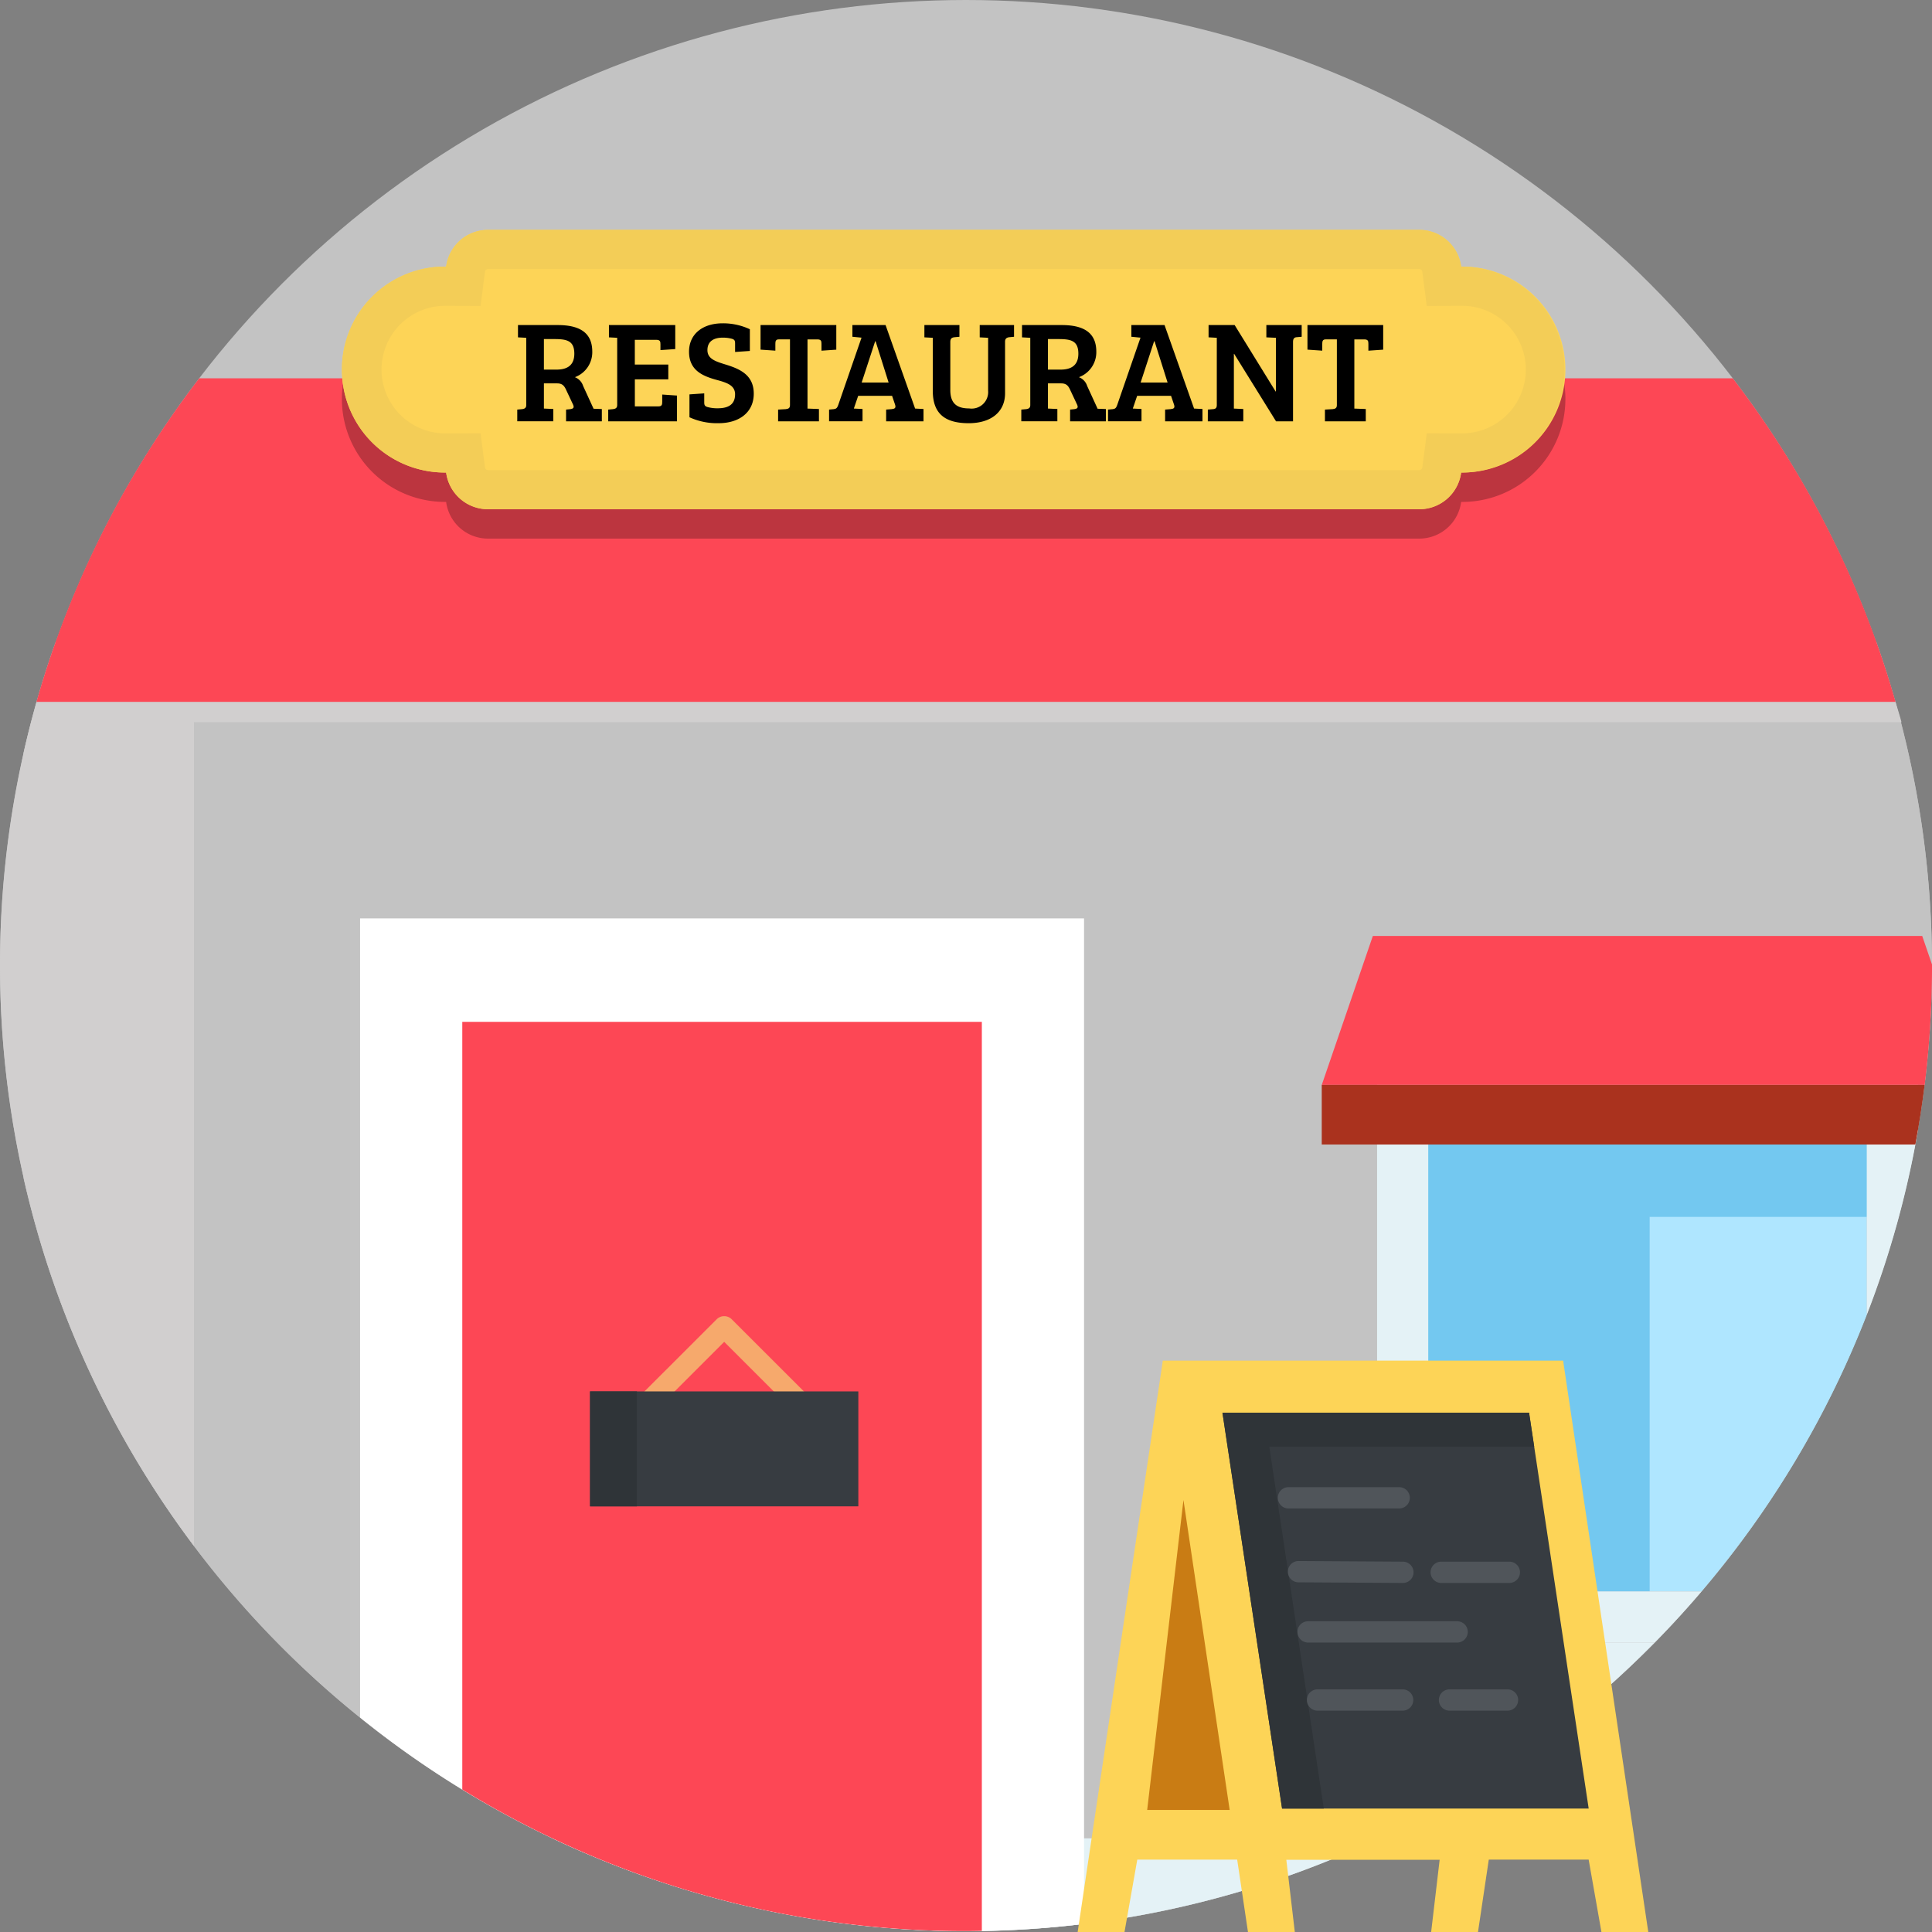 <svg xmlns="http://www.w3.org/2000/svg" width="260.947" height="260.947" viewBox="0 0 260.947 260.947">
  <rect x="0" y="0" width="260.947" height="260.947" fill="#808080" stroke="none"/>
  <g id="Group_73" data-name="Group 73" transform="translate(-1076.128 -207.066)">
    <g id="Group_45" data-name="Group 45">
      <g id="Group_27" data-name="Group 27" transform="translate(1076.128 207.066)">
        <ellipse id="Ellipse_4" data-name="Ellipse 4" cx="130.473" cy="130.413" rx="130.473" ry="130.413" fill="#c3c3c3"/>
      </g>
      <path id="Path_80" data-name="Path 80" d="M6.269,185.086v57.566A130.489,130.489,0,1,0,256.517,170.2H10.578a129.34,129.34,0,0,0-4.309,14.884Z" transform="translate(1073.054 123.609)" fill="#c3c3c3"/>
      <g id="Group_28" data-name="Group 28" transform="translate(1076.128 301.86)">
        <path id="Path_81" data-name="Path 81" d="M256.02,185.995H4.937A130.546,130.546,0,0,0,26.2,300.009V188.748H256.826C256.569,187.75,256.3,186.983,256.02,185.995Z" transform="translate(0 -185.995)" fill="#d1cfcf"/>
      </g>
      <path id="Path_82" data-name="Path 82" d="M9.667,143.958H260.76a129.936,129.936,0,0,0-21.979-43.694H31.646A129.931,129.931,0,0,0,9.667,143.958Z" transform="translate(1071.388 157.902)" fill="#fd4755"/>
      <g id="Group_29" data-name="Group 29" transform="translate(1254.65 333.481)">
        <path id="Path_83" data-name="Path 83" d="M437.735,318.557V287.519H378.49v68.415H415.4a130.334,130.334,0,0,0,22.335-37.378Z" transform="translate(-364.11 -267.397)" fill="#afe6ff"/>
        <path id="Path_84" data-name="Path 84" d="M408.4,305.341h29.335V287.519H378.49v68.415H408.4Z" transform="translate(-364.11 -267.397)" fill="#73c8f0"/>
        <path id="Path_85" data-name="Path 85" d="M431.094,280.881v31.038A129.413,129.413,0,0,0,438,287V273.982H364.947V356.2h37.491q3.282-3.335,6.321-6.9h-36.91V280.881Z" transform="translate(-357.469 -260.759)" fill="#e4f2f6"/>
        <path id="Path_86" data-name="Path 86" d="M432.7,252.035c0-.048,0-.1,0-.145l-1.322-3.853h-74.2l-6.9,20.122h81.432a131.663,131.663,0,0,0,.993-16.125Z" transform="translate(-350.275 -248.038)" fill="#fd4755"/>
        <path id="Path_87" data-name="Path 87" d="M431.708,287.519H350.276v8.049h80.178Q431.2,291.584,431.708,287.519Z" transform="translate(-350.276 -267.397)" fill="#aa321e"/>
        <path id="Path_88" data-name="Path 88" d="M364.947,435.293v10.349l31.272-4.43q3.206-2.858,6.219-5.918H364.947Z" transform="translate(-357.469 -339.856)" fill="#e4f2f6"/>
      </g>
      <g id="Group_31" data-name="Group 31" transform="translate(1124.763 331.112)">
        <path id="Path_89" data-name="Path 89" d="M146.415,487.183a130.774,130.774,0,0,0,111.7,0Z" transform="translate(-120.428 -362.93)" fill="#e4f2f6"/>
        <path id="Path_90" data-name="Path 90" d="M95.427,351.323a129.948,129.948,0,0,0,81.838,28.845,131.813,131.813,0,0,0,15.944-.971V243.389H95.427Z" transform="translate(-95.427 -243.389)" fill="#fff"/>
        <path id="Path_91" data-name="Path 91" d="M122.512,374.489a129.884,129.884,0,0,0,68.034,19.12c.716,0,1.427-.016,2.14-.027V270.8H122.512Z" transform="translate(-108.708 -256.831)" fill="#fd4755"/>
        <g id="Group_30" data-name="Group 30" transform="translate(37.572 53.722)">
          <path id="Path_92" data-name="Path 92" d="M190.921,361.834a1.433,1.433,0,0,1-1.017-.421l-9.151-9.147-9.151,9.147a1.438,1.438,0,1,1-2.034-2.033l10.168-10.163a1.438,1.438,0,0,1,2.034,0l10.168,10.163a1.437,1.437,0,0,1-1.017,2.454Z" transform="translate(-169.146 -348.796)" fill="#f6a96c"/>
        </g>
        <path id="Path_93" data-name="Path 93" d="M156.369,368.738h36.237v15.523H156.369Z" transform="translate(-125.309 -304.852)" fill="#373c41"/>
        <path id="Path_94" data-name="Path 94" d="M156.369,368.738H162.7v15.523h-6.327Z" transform="translate(-125.309 -304.852)" fill="#2f3438"/>
      </g>
      <g id="Group_32" data-name="Group 32" transform="translate(1221.683 390.853)">
        <path id="Path_95" data-name="Path 95" d="M351.163,360.607l-11.5,77.159h-6.327l1.15-9.774H293.644l-1.726,9.774h-6.327l11.5-77.159Z" transform="translate(-285.591 -360.607)" fill="#fdd457"/>
      </g>
      <g id="Group_33" data-name="Group 33" transform="translate(1233.186 390.853)">
        <path id="Path_96" data-name="Path 96" d="M308.162,360.607l11.5,77.159h6.327l-1.15-9.774h40.838l1.726,9.774h6.327l-11.5-77.159Z" transform="translate(-308.162 -360.607)" fill="#fdd457"/>
      </g>
      <g id="Group_34" data-name="Group 34" transform="translate(1241.239 397.872)">
        <path id="Path_97" data-name="Path 97" d="M373.428,427.846H332.015l-8.053-53.468h41.414Z" transform="translate(-323.962 -374.378)" fill="#373c41"/>
      </g>
      <g id="Group_35" data-name="Group 35" transform="translate(1241.239 397.872)">
        <path id="Path_98" data-name="Path 98" d="M330.289,378.978h35.779l-.693-4.6H323.962l8.053,53.468h5.634Z" transform="translate(-323.962 -374.378)" fill="#2f3438"/>
      </g>
      <g id="Group_36" data-name="Group 36" transform="translate(1231.076 409.665)">
        <path id="Path_99" data-name="Path 99" d="M315.161,439.383l-6.242-41.865-4.9,41.865Z" transform="translate(-304.022 -397.518)" fill="rgba(199,120,17,0.95)"/>
      </g>
      <g id="Group_37" data-name="Group 37" transform="translate(1248.718 407.933)">
        <path id="Path_100" data-name="Path 100" d="M355.029,396.993H340.074a1.437,1.437,0,1,1,0-2.875h14.955a1.437,1.437,0,1,1,0,2.875Z" transform="translate(-338.636 -394.119)" fill="#50555a"/>
      </g>
      <g id="Group_38" data-name="Group 38" transform="translate(1250.078 417.908)">
        <path id="Path_101" data-name="Path 101" d="M356.835,416.652h-.009l-14.092-.086a1.437,1.437,0,0,1,.009-2.875h.009l14.092.086a1.437,1.437,0,0,1-.009,2.875Z" transform="translate(-341.305 -413.691)" fill="#50555a"/>
      </g>
      <g id="Group_39" data-name="Group 39" transform="translate(1269.347 417.994)">
        <path id="Path_102" data-name="Path 102" d="M389.754,416.734h-9.2a1.437,1.437,0,1,1,0-2.875h9.2a1.437,1.437,0,1,1,0,2.875Z" transform="translate(-379.113 -413.86)" fill="#50555a"/>
      </g>
      <g id="Group_40" data-name="Group 40" transform="translate(1251.368 426.043)">
        <path id="Path_103" data-name="Path 103" d="M365.405,432.527H345.274a1.437,1.437,0,1,1,0-2.875h20.132a1.437,1.437,0,1,1,0,2.875Z" transform="translate(-343.836 -429.653)" fill="#50555a"/>
      </g>
      <g id="Group_41" data-name="Group 41" transform="translate(1252.638 435.242)">
        <path id="Path_104" data-name="Path 104" d="M359.269,450.576h-11.5a1.437,1.437,0,1,1,0-2.874h11.5a1.437,1.437,0,1,1,0,2.874Z" transform="translate(-346.328 -447.702)" fill="#50555a"/>
      </g>
      <g id="Group_42" data-name="Group 42" transform="translate(1270.469 435.242)">
        <path id="Path_105" data-name="Path 105" d="M390.586,450.576h-7.835a1.437,1.437,0,1,1,0-2.874h7.835a1.437,1.437,0,1,1,0,2.874Z" transform="translate(-381.313 -447.702)" fill="#50555a"/>
      </g>
      <path id="Path_106" data-name="Path 106" d="M241.94,73.665l-.054,0a5.7,5.7,0,0,0-5.649-4.957H110.442a5.7,5.7,0,0,0-5.649,4.957l-.054,0a13.908,13.908,0,1,0,0,27.815l.054,0a5.7,5.7,0,0,0,5.649,4.957H236.237a5.7,5.7,0,0,0,5.649-4.957l.054,0a13.908,13.908,0,1,0,0-27.815Z" transform="translate(1031.593 173.375)" fill="rgba(0,0,0,0.26)"/>
      <path id="Path_107" data-name="Path 107" d="M241.94,65.882l-.054,0a5.7,5.7,0,0,0-5.649-4.957H110.442a5.7,5.7,0,0,0-5.649,4.957l-.054,0a13.908,13.908,0,1,0,0,27.815l.054,0a5.7,5.7,0,0,0,5.649,4.957H236.237a5.7,5.7,0,0,0,5.649-4.957l.054,0a13.908,13.908,0,1,0,0-27.815Z" transform="translate(1031.593 177.191)" fill="#fdd457"/>
      <path id="Path_108" data-name="Path 108" d="M236.238,66.214a.407.407,0,0,1,.4.353l.6,4.622,4.663-.017H242a8.619,8.619,0,0,1,0,17.238h-.095l-4.663-.017-.6,4.622a.407.407,0,0,1-.4.353H110.443a.407.407,0,0,1-.4-.353l-.6-4.622-4.663.017h-.095a8.619,8.619,0,0,1,0-17.238h.095l4.663.017.6-4.622a.407.407,0,0,1,.4-.353H236.238m0-5.288H110.443a5.7,5.7,0,0,0-5.649,4.957l-.054,0a13.908,13.908,0,1,0,0,27.815l.054,0a5.7,5.7,0,0,0,5.649,4.957H236.238a5.7,5.7,0,0,0,5.649-4.957l.054,0a13.907,13.907,0,1,0,0-27.815l-.054,0a5.7,5.7,0,0,0-5.649-4.958Z" transform="translate(1031.593 177.192)" fill="#f3cd57"/>
      <g id="Group_44" data-name="Group 44" transform="translate(1145.992 250.735)">
        <path id="Path_109" data-name="Path 109" d="M137.08,97.56l.645-.059c.333-.039.567-.156.567-.547V87.863l-1.115-.059V86.143h5.34c2.875,0,4.694.938,4.694,3.6a3.6,3.6,0,0,1-2.347,3.441,1.888,1.888,0,0,1,1.115,1.193l1.408,3.069,1.115.039v1.662h-4.831V97.56l.567-.059c.45-.059.547-.234.372-.625l-.919-1.955c-.274-.606-.547-.9-1.232-.9h-1.78v3.4l1.271.059v1.662h-4.87V97.56Zm5.3-5.4c1.663,0,2.406-.762,2.406-2.15,0-1.759-1.017-1.974-2.68-1.974h-1.428v4.125h1.7Z" transform="translate(-137.079 -85.908)"/>
        <path id="Path_110" data-name="Path 110" d="M161.184,99.143V97.56l.646-.059c.332-.039.567-.156.567-.547V87.863l-1.115-.059V86.143h8.958v3.245l-2,.137v-.782c0-.372-.039-.606-.567-.606h-2.895V91.48H169.3v1.994h-4.518V97.13h3.149c.509,0,.547-.234.547-.625v-.977l1.995.137v3.48h-9.291Z" transform="translate(-148.899 -85.908)"/>
        <path id="Path_111" data-name="Path 111" d="M188.822,95.281c0-1.231-1.115-1.584-2.484-1.955-1.936-.528-3.736-1.31-3.736-3.812,0-2.385,1.839-3.832,4.538-3.832a8.539,8.539,0,0,1,3.677.8v2.933l-1.995.137V88.419c0-.372-.059-.528-.411-.645a4.627,4.627,0,0,0-1.271-.156c-1.154,0-2.054.469-2.054,1.681s1.135,1.545,2.6,1.994c1.78.567,3.658,1.368,3.658,3.89,0,2.58-2.034,3.988-4.733,3.988a8.913,8.913,0,0,1-3.951-.8V95.281l1.995-.137v1.193c0,.372.059.528.411.645a4.927,4.927,0,0,0,1.408.176c1.29,0,2.346-.411,2.346-1.877Z" transform="translate(-159.401 -85.682)"/>
        <path id="Path_112" data-name="Path 112" d="M205.534,88.078h-1.525c-.411,0-.45.274-.45.606V89.6l-2-.137V86.143h10.229v3.324l-2,.137v-.919c0-.372-.039-.606-.567-.606H207.9v9.345l1.545.059v1.662h-5.516V97.56l1.037-.059c.372-.039.567-.156.567-.547V88.078Z" transform="translate(-168.698 -85.908)"/>
        <path id="Path_113" data-name="Path 113" d="M224.1,87.843l-1.232-.118V86.142h4.479l3.99,11.28h.019l1.115.059v1.662h-5.047V97.559l.744-.059c.411-.039.606-.156.469-.587l-.411-1.212h-4.577l-.587,1.72,1.174.059v1.662h-4.518V97.559l.645-.059c.333-.039.45-.176.587-.547Zm.019,6.06h3.638L226,88.332h-.059Z" transform="translate(-177.601 -85.908)"/>
        <path id="Path_114" data-name="Path 114" d="M248.476,94.921c0,1.916,1,2.483,2.563,2.483a2.229,2.229,0,0,0,2.543-2.385V87.863l-1.134-.059V86.143h4.635v1.584l-.645.059c-.352.039-.567.2-.567.586v6.98c0,2.561-1.936,4.047-4.91,4.047-3.208,0-4.851-1.29-4.851-4.36V87.863l-1.135-.059V86.143h4.733v1.584l-.645.059c-.372.039-.587.156-.587.645v6.491Z" transform="translate(-189.985 -85.908)"/>
        <path id="Path_115" data-name="Path 115" d="M270.654,97.56l.645-.059c.333-.039.567-.156.567-.547V87.863l-1.115-.059V86.143h5.34c2.875,0,4.694.938,4.694,3.6a3.6,3.6,0,0,1-2.347,3.441,1.887,1.887,0,0,1,1.115,1.193l1.408,3.069,1.115.039v1.662h-4.831V97.56l.567-.059c.45-.059.547-.234.372-.625l-.919-1.955c-.274-.606-.547-.9-1.232-.9h-1.78v3.4l1.271.059v1.662h-4.87V97.56Zm5.3-5.4c1.663,0,2.406-.762,2.406-2.15,0-1.759-1.017-1.974-2.68-1.974h-1.428v4.125h1.7Z" transform="translate(-202.575 -85.908)"/>
        <path id="Path_116" data-name="Path 116" d="M298.027,87.843l-1.232-.118V86.142h4.479l3.99,11.28h.019l1.115.059v1.662h-5.047V97.559l.744-.059c.411-.039.606-.156.469-.587l-.411-1.212h-4.577l-.587,1.72,1.174.059v1.662h-4.518V97.559l.645-.059c.333-.039.45-.176.587-.547Zm.02,6.06h3.638l-1.76-5.572h-.059Z" transform="translate(-213.849 -85.908)"/>
        <path id="Path_117" data-name="Path 117" d="M320.092,97.56l.7-.059c.333-.02.509-.156.509-.547V87.863L320.19,87.8V86.143h3.521l5.535,8.974h.039V87.863l-1.291-.059V86.143h4.772v1.584l-.7.059c-.294.019-.469.2-.469.606V99.143H329.3l-5.653-9.11h-.039v7.39l1.272.059v1.662h-4.792Z" transform="translate(-226.817 -85.908)"/>
        <path id="Path_118" data-name="Path 118" d="M350.47,88.078h-1.525c-.411,0-.45.274-.45.606V89.6l-2-.137V86.143h10.229v3.324l-2,.137v-.919c0-.372-.039-.606-.567-.606h-1.33v9.345l1.545.059v1.662h-5.516V97.56L349.9,97.5c.372-.039.567-.156.567-.547V88.078Z" transform="translate(-239.766 -85.908)"/>
      </g>
    </g>
  </g>
</svg>
